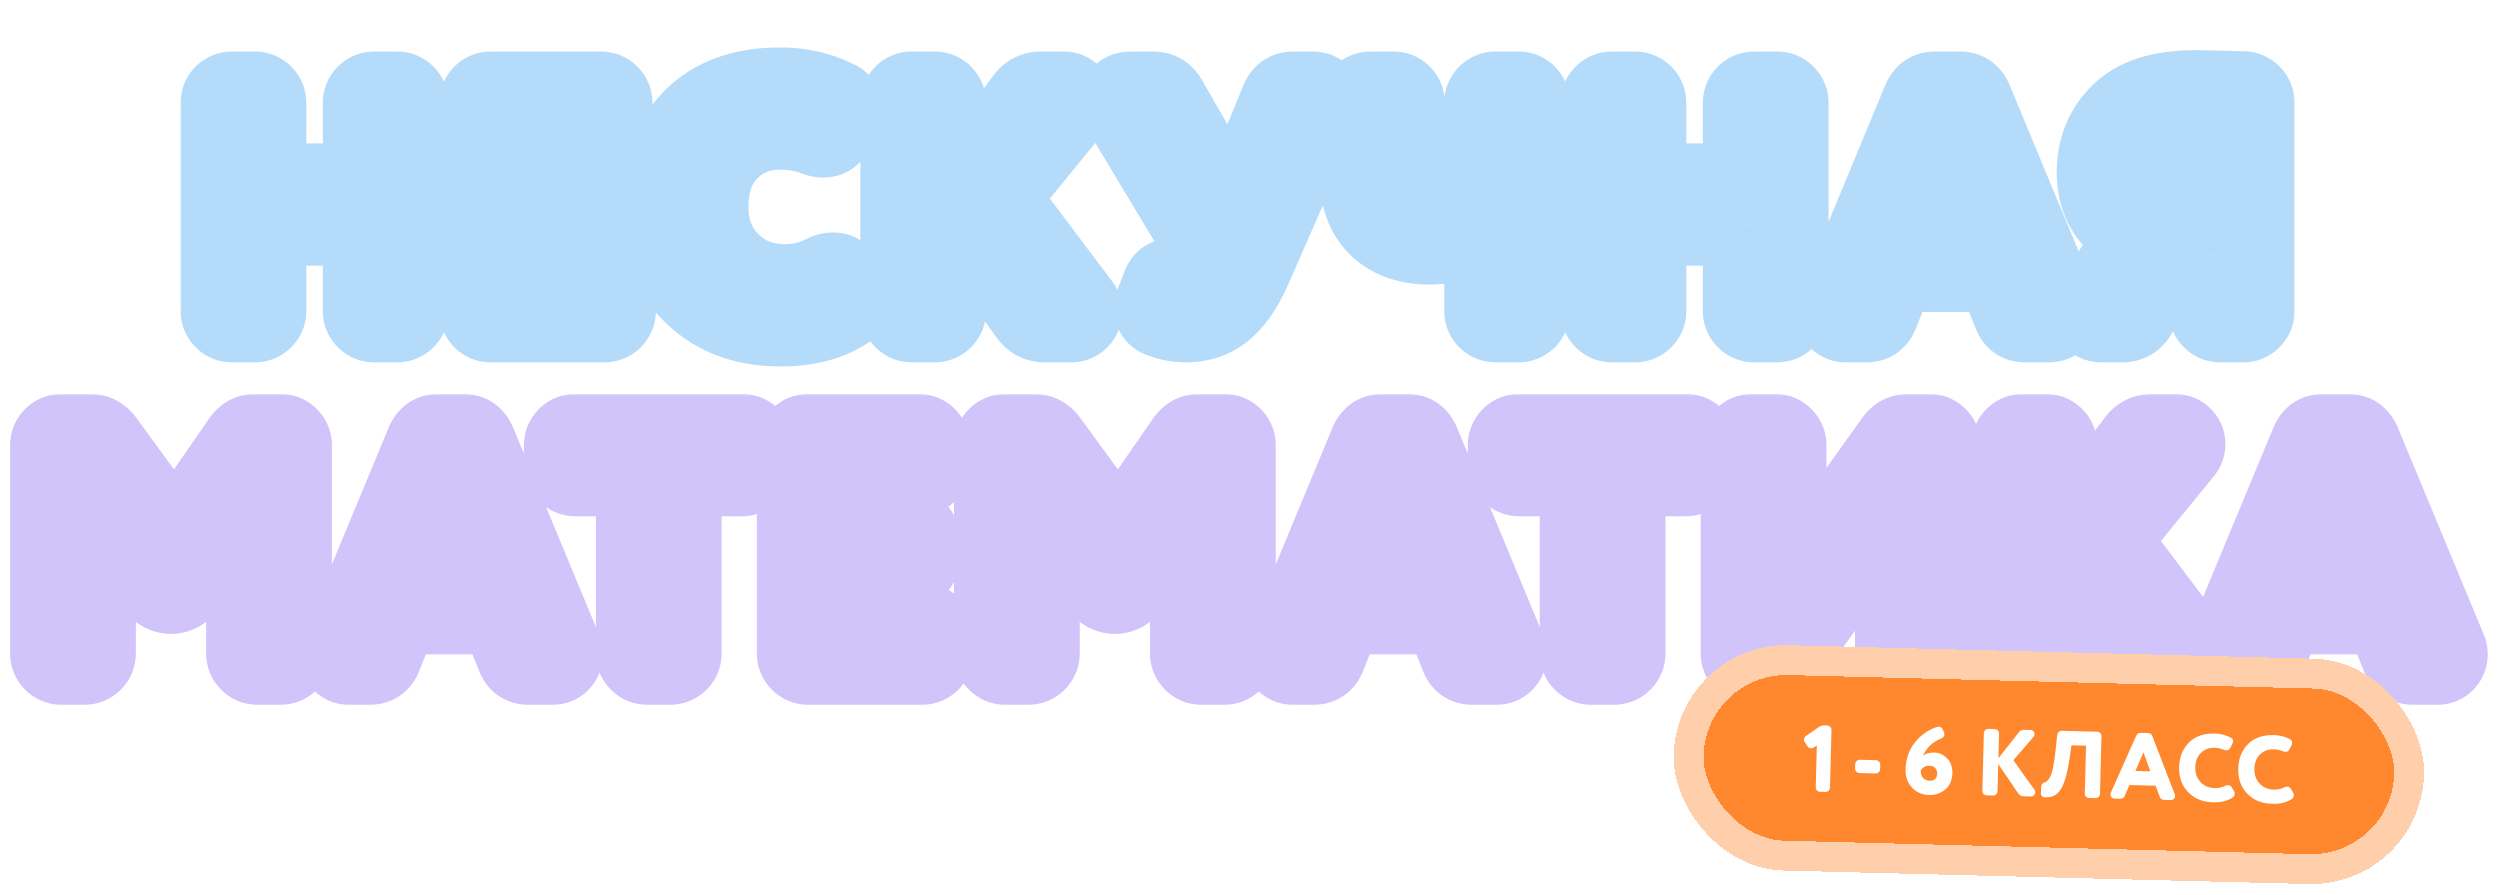 <?xml version="1.0" encoding="UTF-8"?> <svg xmlns="http://www.w3.org/2000/svg" width="444" height="159" fill="none"><g filter="url(#a)"><mask id="b" width="376" height="58" x="31.78" y="6.258" fill="#000" maskUnits="userSpaceOnUse"><path fill="#fff" d="M31.78 6.258h376v58h-376z"></path><path d="M73.367 16.448v37.01c0 1.522-1.279 2.8-2.8 2.8h-4.14c-1.522 0-2.8-1.278-2.8-2.8V39.092H48.105v14.366c0 1.522-1.278 2.8-2.8 2.8h-4.14c-1.521 0-2.8-1.278-2.8-2.8v-37.01c0-1.521 1.279-2.8 2.8-2.8h4.14c1.522 0 2.8 1.279 2.8 2.8v13.514h15.522V16.448c0-1.521 1.279-2.8 2.8-2.8h4.14c1.521 0 2.8 1.279 2.8 2.8m36.819 33.48v3.53c0 1.522-1.278 2.8-2.8 2.8h-20.27c-1.522 0-2.8-1.278-2.8-2.8v-37.01c0-1.521 1.278-2.8 2.8-2.8h19.662c1.521 0 2.8 1.279 2.8 2.8v3.53c0 1.523-1.279 2.801-2.8 2.801H94.055v7.487h10.896c1.522 0 2.801 1.278 2.801 2.8v3.53c0 1.523-1.279 2.8-2.801 2.8H94.056v7.731h13.33c1.522 0 2.8 1.279 2.8 2.8m34.465-26.784c-1.887-.73-3.896-1.095-6.087-1.095-3.47 0-6.27 1.156-8.522 3.408s-3.409 5.418-3.409 9.496c0 3.774 1.218 6.879 3.592 9.253q3.56 3.651 9.313 3.652c2.252 0 4.505-.548 6.635-1.644.548-.304 1.157-.426 1.765-.426 1.096 0 1.948.487 2.496 1.461l1.461 2.313c.304.487.426.974.426 1.522 0 1.035-.426 1.887-1.339 2.557-3.226 2.252-7.366 3.348-12.357 3.348-6.635 0-11.992-2.01-16.131-6.088-4.139-4.017-6.209-9.313-6.209-15.948 0-6.391 1.948-11.687 5.844-15.826q5.844-6.21 16.435-6.21c3.713 0 7.183.792 10.348 2.375q1.461.639 1.461 2.374c0 .426-.122.852-.304 1.339l-1.339 2.8c-.487 1.096-1.34 1.644-2.618 1.644-.426 0-.913-.122-1.461-.305m37.455 31.349-13.27-18.505v17.47c0 1.522-1.278 2.8-2.8 2.8h-4.139c-1.522 0-2.8-1.278-2.8-2.8v-37.01c0-1.521 1.278-2.8 2.8-2.8h4.139c1.522 0 2.8 1.279 2.8 2.8v15.766l12.662-16.861c.852-1.157 2.008-1.705 3.408-1.705h4.018c1.522 0 2.678 1.218 2.678 2.618 0 .609-.182 1.156-.608 1.704l-12.54 15.34 13.94 18.504c.426.548.608 1.096.608 1.705 0 1.46-1.156 2.739-2.8 2.739h-4.687c-1.4 0-2.556-.609-3.409-1.765m25.9-38.958 10.895 18.931 7.792-18.809c.609-1.34 1.583-2.009 2.983-2.009h3.469c1.644 0 2.739 1.157 2.739 2.618 0 .365-.121.791-.304 1.278l-12.539 28.61c-2.983 6.756-6.696 10.104-12.479 10.104a12.4 12.4 0 0 1-4.991-1.035c-.913-.426-1.4-1.217-1.4-2.252 0-.426.061-.852.243-1.278l1.157-2.983c.487-1.278 1.339-1.887 2.556-1.887.244 0 .609.06 1.096.122a7 7 0 0 0 1.583.182c1.4 0 2.313-.547 2.861-1.704l.547-1.278-15.765-26.236a3.3 3.3 0 0 1-.426-1.643c0-1.461 1.034-2.618 2.678-2.618h4.078c1.4 0 2.496.609 3.227 1.887m54.779 15.522V16.448c0-1.521 1.278-2.8 2.8-2.8h4.139c1.522 0 2.8 1.279 2.8 2.8v37.01c0 1.522-1.278 2.8-2.8 2.8h-4.139c-1.522 0-2.8-1.278-2.8-2.8V39.945c-2.131 1.643-5.174 2.495-9.131 2.495-6.148 0-13.087-3.287-13.087-13.574V16.448c0-1.521 1.278-2.8 2.8-2.8h4.139c1.522 0 2.8 1.279 2.8 2.8v9.496c0 5.661 2.313 7.366 5.965 7.366 2.253 0 4.444-.73 6.514-2.253m55.67-14.609v37.01c0 1.522-1.278 2.8-2.8 2.8h-4.139c-1.522 0-2.8-1.278-2.8-2.8V39.092h-15.522v14.366c0 1.522-1.278 2.8-2.8 2.8h-4.139c-1.522 0-2.8-1.278-2.8-2.8v-37.01c0-1.521 1.278-2.8 2.8-2.8h4.139c1.522 0 2.8 1.279 2.8 2.8v13.514h15.522V16.448c0-1.521 1.278-2.8 2.8-2.8h4.139c1.522 0 2.8 1.279 2.8 2.8m38.281 37.801-2.739-6.939h-16.861l-2.739 6.94q-.822 2.008-2.922 2.008h-3.713c-1.461 0-2.618-1.217-2.618-2.617 0-.366.061-.73.183-1.035l15.339-36.949c.609-1.34 1.583-2.009 2.983-2.009h4.444c1.4 0 2.373.67 2.982 2.01l15.34 36.948c.121.304.182.67.182 1.035 0 1.4-1.156 2.617-2.617 2.617h-4.322q-2.1 0-2.922-2.009m-6.391-16.07-4.748-12.052-4.809 12.052zm50.87-21.67v36.949c0 1.522-1.278 2.8-2.8 2.8h-4.139c-1.522 0-2.801-1.278-2.801-2.8V42.562h-4.321l-7.001 11.87c-.73 1.217-1.826 1.826-3.226 1.826h-3.713c-1.643 0-2.8-1.278-2.8-2.8 0-.548.122-1.035.426-1.46l7.305-11.566c-4.383-2.618-6.574-6.453-6.574-11.627 0-4.443 1.521-8.096 4.504-11.017 2.983-2.922 7.609-4.383 13.818-4.383 1.156 0 3.104.06 5.661.122 1.278.06 2.191.06 2.861.06a2.9 2.9 0 0 1 2.8 2.922m-14.853 16.922h5.113V22.78c-.791-.183-2.008-.244-3.53-.244-3.348 0-6.026 2.192-6.026 5.6 0 2.983 1.948 4.749 4.443 5.296"></path></mask><path fill="#45A5F6" d="M73.367 16.448v37.01c0 1.522-1.279 2.8-2.8 2.8h-4.14c-1.522 0-2.8-1.278-2.8-2.8V39.092H48.105v14.366c0 1.522-1.278 2.8-2.8 2.8h-4.14c-1.521 0-2.8-1.278-2.8-2.8v-37.01c0-1.521 1.279-2.8 2.8-2.8h4.14c1.522 0 2.8 1.279 2.8 2.8v13.514h15.522V16.448c0-1.521 1.279-2.8 2.8-2.8h4.14c1.521 0 2.8 1.279 2.8 2.8m36.819 33.48v3.53c0 1.522-1.278 2.8-2.8 2.8h-20.27c-1.522 0-2.8-1.278-2.8-2.8v-37.01c0-1.521 1.278-2.8 2.8-2.8h19.662c1.521 0 2.8 1.279 2.8 2.8v3.53c0 1.523-1.279 2.801-2.8 2.801H94.055v7.487h10.896c1.522 0 2.801 1.278 2.801 2.8v3.53c0 1.523-1.279 2.8-2.801 2.8H94.056v7.731h13.33c1.522 0 2.8 1.279 2.8 2.8m34.465-26.784c-1.887-.73-3.896-1.095-6.087-1.095-3.47 0-6.27 1.156-8.522 3.408s-3.409 5.418-3.409 9.496c0 3.774 1.218 6.879 3.592 9.253q3.56 3.651 9.313 3.652c2.252 0 4.505-.548 6.635-1.644.548-.304 1.157-.426 1.765-.426 1.096 0 1.948.487 2.496 1.461l1.461 2.313c.304.487.426.974.426 1.522 0 1.035-.426 1.887-1.339 2.557-3.226 2.252-7.366 3.348-12.357 3.348-6.635 0-11.992-2.01-16.131-6.088-4.139-4.017-6.209-9.313-6.209-15.948 0-6.391 1.948-11.687 5.844-15.826q5.844-6.21 16.435-6.21c3.713 0 7.183.792 10.348 2.375q1.461.639 1.461 2.374c0 .426-.122.852-.304 1.339l-1.339 2.8c-.487 1.096-1.34 1.644-2.618 1.644-.426 0-.913-.122-1.461-.305m37.455 31.349-13.27-18.505v17.47c0 1.522-1.278 2.8-2.8 2.8h-4.139c-1.522 0-2.8-1.278-2.8-2.8v-37.01c0-1.521 1.278-2.8 2.8-2.8h4.139c1.522 0 2.8 1.279 2.8 2.8v15.766l12.662-16.861c.852-1.157 2.008-1.705 3.408-1.705h4.018c1.522 0 2.678 1.218 2.678 2.618 0 .609-.182 1.156-.608 1.704l-12.54 15.34 13.94 18.504c.426.548.608 1.096.608 1.705 0 1.46-1.156 2.739-2.8 2.739h-4.687c-1.4 0-2.556-.609-3.409-1.765m25.9-38.958 10.895 18.931 7.792-18.809c.609-1.34 1.583-2.009 2.983-2.009h3.469c1.644 0 2.739 1.157 2.739 2.618 0 .365-.121.791-.304 1.278l-12.539 28.61c-2.983 6.756-6.696 10.104-12.479 10.104a12.4 12.4 0 0 1-4.991-1.035c-.913-.426-1.4-1.217-1.4-2.252 0-.426.061-.852.243-1.278l1.157-2.983c.487-1.278 1.339-1.887 2.556-1.887.244 0 .609.06 1.096.122a7 7 0 0 0 1.583.182c1.4 0 2.313-.547 2.861-1.704l.547-1.278-15.765-26.236a3.3 3.3 0 0 1-.426-1.643c0-1.461 1.034-2.618 2.678-2.618h4.078c1.4 0 2.496.609 3.227 1.887m54.779 15.522V16.448c0-1.521 1.278-2.8 2.8-2.8h4.139c1.522 0 2.8 1.279 2.8 2.8v37.01c0 1.522-1.278 2.8-2.8 2.8h-4.139c-1.522 0-2.8-1.278-2.8-2.8V39.945c-2.131 1.643-5.174 2.495-9.131 2.495-6.148 0-13.087-3.287-13.087-13.574V16.448c0-1.521 1.278-2.8 2.8-2.8h4.139c1.522 0 2.8 1.279 2.8 2.8v9.496c0 5.661 2.313 7.366 5.965 7.366 2.253 0 4.444-.73 6.514-2.253m55.67-14.609v37.01c0 1.522-1.278 2.8-2.8 2.8h-4.139c-1.522 0-2.8-1.278-2.8-2.8V39.092h-15.522v14.366c0 1.522-1.278 2.8-2.8 2.8h-4.139c-1.522 0-2.8-1.278-2.8-2.8v-37.01c0-1.521 1.278-2.8 2.8-2.8h4.139c1.522 0 2.8 1.279 2.8 2.8v13.514h15.522V16.448c0-1.521 1.278-2.8 2.8-2.8h4.139c1.522 0 2.8 1.279 2.8 2.8m38.281 37.801-2.739-6.939h-16.861l-2.739 6.94q-.822 2.008-2.922 2.008h-3.713c-1.461 0-2.618-1.217-2.618-2.617 0-.366.061-.73.183-1.035l15.339-36.949c.609-1.34 1.583-2.009 2.983-2.009h4.444c1.4 0 2.373.67 2.982 2.01l15.34 36.948c.121.304.182.67.182 1.035 0 1.4-1.156 2.617-2.617 2.617h-4.322q-2.1 0-2.922-2.009m-6.391-16.07-4.748-12.052-4.809 12.052zm50.87-21.67v36.949c0 1.522-1.278 2.8-2.8 2.8h-4.139c-1.522 0-2.801-1.278-2.801-2.8V42.562h-4.321l-7.001 11.87c-.73 1.217-1.826 1.826-3.226 1.826h-3.713c-1.643 0-2.8-1.278-2.8-2.8 0-.548.122-1.035.426-1.46l7.305-11.566c-4.383-2.618-6.574-6.453-6.574-11.627 0-4.443 1.521-8.096 4.504-11.017 2.983-2.922 7.609-4.383 13.818-4.383 1.156 0 3.104.06 5.661.122 1.278.06 2.191.06 2.861.06a2.9 2.9 0 0 1 2.8 2.922m-14.853 16.922h5.113V22.78c-.791-.183-2.008-.244-3.53-.244-3.348 0-6.026 2.192-6.026 5.6 0 2.983 1.948 4.749 4.443 5.296"></path><path fill="#B5DBFB" d="M63.627 39.092h6.292v-6.291h-6.292zm-15.522 0v-6.291h-6.292v6.291zm0-9.13h-6.292v6.292h6.292zm15.522 0v6.292h6.292v-6.292zm9.74-13.514h-6.292v37.01h12.584v-37.01zm0 37.01h-6.292a3.46 3.46 0 0 1 3.492-3.492V62.55c4.996 0 9.092-4.095 9.092-9.092zm-2.8 2.8v-6.292h-4.14V62.55h4.14zm-4.14 0v-6.292a3.46 3.46 0 0 1 3.492 3.492H57.335c0 4.997 4.096 9.092 9.092 9.092zm-2.8-2.8h6.292V39.092H57.335v14.366zm0-14.366v-6.291H48.105v12.583h15.522zm-15.522 0h-6.292v14.366h12.584V39.092zm0 14.366h-6.292a3.46 3.46 0 0 1 3.492-3.492V62.55c4.997 0 9.092-4.095 9.092-9.092zm-2.8 2.8v-6.292h-4.14V62.55h4.14zm-4.14 0v-6.292a3.46 3.46 0 0 1 3.493 3.492H32.074c0 4.997 4.095 9.092 9.092 9.092zm-2.8-2.8h6.293v-37.01H32.074v37.01zm0-37.01h6.293a3.46 3.46 0 0 1-3.492 3.492V7.356c-4.997 0-9.092 4.096-9.092 9.092zm2.8-2.8v6.292h4.14V7.356h-4.14zm4.14 0v6.292a3.46 3.46 0 0 1-3.492-3.492h12.584c0-4.996-4.095-9.092-9.092-9.092zm2.8 2.8h-6.292v13.514h12.584V16.448zm0 13.514v6.292h15.522V23.67H48.105zm15.522 0h6.292V16.448H57.335v13.514zm0-13.514h6.292a3.46 3.46 0 0 1-3.492 3.492V7.356c-4.997 0-9.092 4.096-9.092 9.092zm2.8-2.8v6.292h4.14V7.356h-4.14zm4.14 0v6.292a3.46 3.46 0 0 1-3.492-3.492h12.584c0-4.996-4.096-9.092-9.093-9.092zm23.489 9.131v-6.292h-6.292v6.292zm0 7.487h-6.292v6.292h6.291zm0 9.13v-6.291h-6.292v6.292zm0 7.731h-6.292v6.292h6.291zm16.13 2.8h-6.292v3.531h12.584v-3.53zm0 3.531h-6.292a3.46 3.46 0 0 1 3.492-3.492V62.55c4.997 0 9.092-4.095 9.092-9.092zm-2.8 2.8v-6.292h-20.27V62.55h20.27zm-20.27 0v-6.292a3.46 3.46 0 0 1 3.492 3.492H78.024c0 4.997 4.096 9.092 9.092 9.092zm-2.8-2.8h6.292v-37.01H78.024v37.01zm0-37.01h6.292a3.46 3.46 0 0 1-3.492 3.492V7.356c-4.996 0-9.092 4.096-9.092 9.092zm2.8-2.8v6.292h19.662V7.356H87.116zm19.662 0v6.292a3.46 3.46 0 0 1-3.492-3.492h12.584c0-4.996-4.096-9.092-9.092-9.092zm2.8 2.8h-6.292v3.53h12.584v-3.53zm0 3.53h-6.292a3.46 3.46 0 0 1 3.492-3.49V29.07c4.996 0 9.092-4.095 9.092-9.092zm-2.8 2.801v-6.292H94.055v12.584h12.723zm-12.723 0h-6.291v7.487h12.583V22.78zm0 7.487v6.292h10.896V23.974H94.056zm10.896 0v6.292a3.46 3.46 0 0 1-3.491-3.492h12.583c0-4.997-4.095-9.092-9.092-9.092zm2.801 2.8h-6.292v3.53h12.583v-3.53zm0 3.53h-6.292a3.46 3.46 0 0 1 3.491-3.491v12.584c4.997 0 9.092-4.096 9.092-9.092zm-2.801 2.8v-6.291H94.056v12.584h10.895zm-10.895 0h-6.292v7.731h12.583v-7.73zm0 7.731v6.292h13.33V40.836h-13.33zm13.33 0v6.292a3.46 3.46 0 0 1-3.492-3.492h12.584c0-4.996-4.095-9.091-9.092-9.091zm37.265-23.983-2.271 5.868.139.054.143.047zm-14.609 2.313-4.449-4.449zm.183 18.749 4.505-4.393-.028-.028-.028-.028zm15.948 2.008 2.878 5.596.089-.047.089-.049zm4.261 1.035-5.484 3.085.079.14.085.135zm1.461 2.313 5.335-3.334-.007-.013-.008-.013zm-.913 4.079 3.601 5.159.061-.042.059-.044zm-28.488-2.74 4.416-4.482-.017-.016-.017-.017zm-.365-31.774 4.582 4.312zm26.783-3.835-2.814 5.627.145.073.147.064zm1.157 3.713 5.676 2.715.118-.248.097-.258zm-1.339 2.8-5.677-2.715-.037.08-.036.08zm-4.079 1.34 2.272-5.868c-2.66-1.03-5.444-1.52-8.359-1.52V28.34c1.468 0 2.701.24 3.816.672zm-6.087-1.096v-6.292c-5.052 0-9.479 1.76-12.971 5.251l4.449 4.45 4.449 4.448c1.013-1.012 2.186-1.566 4.073-1.566zm-8.522 3.408-4.449-4.449c-3.715 3.715-5.252 8.645-5.252 13.945h12.584c0-2.857.776-4.257 1.566-5.047zm-3.409 9.496h-6.292c0 5.242 1.746 10.013 5.435 13.702l4.449-4.45 4.449-4.448c-1.059-1.06-1.749-2.498-1.749-4.804zm3.592 9.253-4.505 4.392c3.714 3.81 8.524 5.552 13.818 5.552V41.566c-2.376 0-3.774-.693-4.808-1.753zm9.313 3.652v6.292c3.29 0 6.525-.804 9.513-2.34l-2.878-5.596-2.878-5.595c-1.273.655-2.542.947-3.757.947zm6.635-1.644 3.056 5.5c-.579.322-1.074.366-1.291.366V39.496c-1.434 0-3.146.288-4.821 1.218zm1.765-.426v6.292a3.47 3.47 0 0 1-1.711-.488 3.47 3.47 0 0 1-1.277-1.258l5.484-3.085 5.484-3.085c-1.673-2.974-4.633-4.668-7.98-4.668zm2.496 1.461-5.32 3.36 1.461 2.313 5.32-3.36 5.32-3.36-1.461-2.313zm1.461 2.313-5.336 3.335a3.6 3.6 0 0 1-.53-1.813h12.584a9.03 9.03 0 0 0-1.383-4.857zm.426 1.522h-6.292c0-.374.085-.913.378-1.478.288-.557.648-.888.854-1.04l3.721 5.075 3.721 5.073c2.462-1.805 3.91-4.509 3.91-7.63zm-1.339 2.557-3.602-5.16c-1.89 1.32-4.662 2.216-8.755 2.216V63.28c5.89 0 11.396-1.295 15.958-4.48zm-12.357 3.348v-6.292c-5.251 0-8.931-1.535-11.715-4.278l-4.416 4.482-4.416 4.482c5.495 5.414 12.528 7.897 20.547 7.897zM122.494 50.9l4.382-4.515c-2.738-2.657-4.299-6.23-4.299-11.433h-12.584c0 8.067 2.579 15.086 8.119 20.463zm-6.209-15.948h6.292c0-5.013 1.481-8.696 4.134-11.514l-4.582-4.312-4.582-4.312c-5.139 5.46-7.554 12.369-7.554 20.138zm5.844-15.826 4.582 4.312c2.43-2.582 6.078-4.23 11.853-4.23V6.627c-8.347 0-15.656 2.492-21.017 8.188zm16.435-6.21v6.293c2.794 0 5.293.589 7.534 1.71l2.814-5.628 2.814-5.628c-4.089-2.045-8.53-3.038-13.162-3.038zm10.348 2.375-2.522 5.764a3.97 3.97 0 0 1-1.741-1.553c-.5-.813-.568-1.535-.568-1.837h12.584c0-1.46-.312-3.155-1.299-4.759-1.009-1.64-2.445-2.73-3.932-3.38zm1.461 2.374h-6.292c0-.392.057-.685.092-.83.031-.129.052-.167.004-.04l5.892 2.209 5.891 2.21c.248-.663.705-1.957.705-3.55zm-.304 1.339-5.676-2.715-1.34 2.8 5.677 2.715 5.676 2.715 1.339-2.8zm-1.339 2.8-5.75-2.555c.164-.37.572-1.023 1.378-1.532.787-.497 1.487-.561 1.754-.561V29.74c1.545 0 3.311-.337 4.965-1.383 1.674-1.056 2.751-2.531 3.402-3.997zm-2.618 1.644v-6.292c.369 0 .61.05.66.061.054.012.025.01-.131-.043l-1.99 5.97-1.989 5.968c.676.226 1.963.628 3.45.628zm35.994 31.044-5.113 3.666.024.033.024.033zm-13.27-18.505 5.114-3.667-11.405-15.904v19.571zm0-3.774h-6.291v18.858l11.323-15.08zm12.662-16.861 5.031 3.778.017-.023.017-.023zm9.496 2.617 4.871 3.982.048-.059.047-.06zm-12.54 15.34-4.871-3.983-3.126 3.824 2.972 3.944zm13.94 18.504-5.026 3.786.029.039.03.038zm-10.288 2.679 5.113-3.667-13.269-18.505-5.114 3.667-5.113 3.667 13.27 18.504zm-13.27-18.505h-6.291v17.47h12.583v-17.47zm0 17.47h-6.291a3.46 3.46 0 0 1 3.491-3.492V62.55c4.997 0 9.092-4.095 9.092-9.092zm-2.8 2.8v-6.292h-4.139V62.55h4.139zm-4.139 0v-6.292a3.46 3.46 0 0 1 3.492 3.492h-12.584c0 4.997 4.095 9.092 9.092 9.092zm-2.8-2.8h6.292v-37.01h-12.584v37.01zm0-37.01h6.292a3.46 3.46 0 0 1-3.492 3.492V7.356c-4.997 0-9.092 4.096-9.092 9.092zm2.8-2.8v6.292h4.139V7.356h-4.139zm4.139 0v6.292a3.46 3.46 0 0 1-3.491-3.492h12.583c0-4.996-4.095-9.092-9.092-9.092zm2.8 2.8h-6.291v15.766h12.583V16.448zm0 15.766 5.032 3.778 12.661-16.861-5.031-3.778-5.032-3.778-12.661 16.86zm12.662-16.861 5.065 3.732a2.2 2.2 0 0 1-.783.624c-.404.2-.738.231-.874.231V7.356c-3.308 0-6.383 1.427-8.474 4.264zm3.408-1.705v6.292h4.018V7.356h-4.018zm4.018 0v6.292c-1.953 0-3.614-1.6-3.614-3.674h12.584c0-4.875-3.973-8.91-8.97-8.91zm2.678 2.618h-6.292c0-.346.056-.767.211-1.21.154-.438.356-.755.506-.949l4.967 3.863 4.966 3.863c1.245-1.6 1.934-3.495 1.934-5.567zm-.608 1.704-4.872-3.982-12.539 15.34 4.871 3.982 4.872 3.982 12.539-15.34zm-12.54 15.34-5.025 3.785L187.368 55.6l5.026-3.786 5.025-3.785-13.939-18.505zm13.94 18.504-4.967 3.863a3.4 3.4 0 0 1-.505-.947 3.7 3.7 0 0 1-.212-1.211h12.584c0-2.073-.689-3.967-1.934-5.567zm.608 1.705h-6.292c0-1.923 1.571-3.553 3.492-3.553V62.55a9.03 9.03 0 0 0 9.092-9.031zm-2.8 2.739v-6.292h-4.687V62.55h4.687zm-4.687 0v-6.292c.239 0 .606.06.993.26.379.198.588.432.664.534l-5.066 3.733-5.065 3.732c1.973 2.677 4.967 4.325 8.474 4.325zm22.491-40.723-5.463 3.122.004.009.005.008zm10.895 18.931-5.453 3.139 6.375 11.076 4.891-11.807zm7.792-18.809-5.728-2.604-.044.098-.041.098zm8.887 1.887 5.763 2.526.068-.157.06-.16zm-12.539 28.61 5.756 2.54.003-.007.003-.008zm-17.47 9.07-2.661 5.7.063.03.064.028zm-1.157-3.531 5.783 2.478.044-.101.039-.103zm1.157-2.983 5.866 2.275.007-.018.006-.017zm3.652-1.765 1.365-6.142-.29-.065-.295-.037zm4.444-1.522 5.686 2.694.05-.107.047-.108zm.547-1.278 5.784 2.478 1.268-2.96-1.659-2.76zm-15.765-26.236-5.5 3.056.052.093.055.092zm9.557-2.374-5.454 3.139 10.896 18.93 5.453-3.138 5.454-3.138-10.896-18.931zm10.895 18.931 5.813 2.408 7.792-18.809-5.813-2.408-5.813-2.408-7.791 18.81zm7.792-18.809 5.728 2.604c-.055.121-.326.64-1.006 1.1-.711.48-1.396.58-1.739.58V7.355c-1.744 0-3.616.434-5.316 1.584-1.669 1.13-2.731 2.653-3.395 4.114zm2.983-2.009v6.292h3.469V7.356h-3.469zm3.469 0v6.292c-.699 0-1.64-.272-2.427-1.046a3.72 3.72 0 0 1-1.125-2.628h12.583c0-5.03-4.008-8.91-9.031-8.91zm2.739 2.618h-6.291c0-.493.078-.831.104-.933.027-.108.04-.126-.008.002l5.891 2.21 5.891 2.208c.216-.575.705-1.91.705-3.487zm-.304 1.278-5.763-2.526-12.539 28.61 5.763 2.525 5.762 2.526 12.54-28.61zm-12.539 28.61-5.756-2.542c-1.293 2.928-2.477 4.475-3.454 5.288-.811.673-1.734 1.066-3.269 1.066V62.55c4.248 0 8.073-1.281 11.31-3.971 3.07-2.55 5.234-6.055 6.925-9.885zm-12.479 10.104v-6.292a6.1 6.1 0 0 1-2.457-.502l-2.534 5.76-2.534 5.758a18.7 18.7 0 0 0 7.525 1.568zm-4.991-1.035 2.66-5.701a3.9 3.9 0 0 1 1.645 1.488c.464.75.587 1.476.587 1.961h-12.584c0 3.358 1.795 6.444 5.031 7.954zm-1.4-2.252h6.292c0 .192-.031.653-.266 1.2l-5.783-2.478-5.783-2.479a9.5 9.5 0 0 0-.752 3.757zm.243-1.278 5.866 2.274 1.157-2.982-5.866-2.275-5.867-2.275-1.156 2.983zm1.157-2.983 5.879 2.24c-.069.182-.365.833-1.158 1.414-.834.61-1.681.75-2.165.75V40.532c-1.701 0-3.583.445-5.269 1.68-1.645 1.204-2.611 2.799-3.167 4.26zm2.556-1.887v6.292a5 5 0 0 1-.343-.014c-.034-.003-.037-.004.019.003l.242.032.398.052.78-6.243.78-6.244-.287-.037-.352-.046a13 13 0 0 0-.483-.053 9 9 0 0 0-.754-.034zm1.096.122-1.365 6.142c.93.206 1.877.332 2.948.332V40.836c-.034 0-.047-.002-.057-.003a2 2 0 0 1-.161-.03zm1.583.182v6.292c1.513 0 3.284-.298 4.974-1.307 1.73-1.033 2.867-2.505 3.573-3.995l-5.686-2.694-5.687-2.693c.158-.334.565-.954 1.351-1.424.747-.446 1.362-.47 1.475-.47zm2.861-1.704 5.783 2.478.548-1.278-5.784-2.478-5.783-2.479-.548 1.279zm.547-1.278 5.393-3.241-15.765-26.235-5.393 3.24-5.393 3.241 15.765 26.236zm-15.765-26.236 5.5-3.055c.112.2.21.44.277.708.066.265.089.506.089.704h-12.584c0 1.541.359 3.153 1.218 4.699zm-.426-1.643h6.292c0 .773-.291 1.75-1.084 2.556-.821.834-1.816 1.118-2.53 1.118V7.356c-2.357 0-4.692.863-6.441 2.64-1.721 1.75-2.529 4.036-2.529 6.27zm2.678-2.618v6.292h4.078V7.356h-4.078zm4.078 0v6.292c-.233 0-.728-.059-1.282-.379-.557-.321-.848-.718-.954-.904l5.463-3.122 5.462-3.121c-1.861-3.257-5.052-5.058-8.689-5.058zm58.006 17.41 3.727 5.069 2.565-1.886v-3.184zm0 8.887h6.292v-12.8l-10.135 7.818zm0-8.888h6.292V16.448h-12.584v14.61zm0-14.609h6.292a3.46 3.46 0 0 1-3.492 3.492V7.356c-4.997 0-9.092 4.096-9.092 9.092zm2.8-2.8v6.292h4.139V7.356h-4.139zm4.139 0v6.292a3.46 3.46 0 0 1-3.492-3.492h12.584c0-4.996-4.095-9.092-9.092-9.092zm2.8 2.8h-6.292v37.01h12.584v-37.01zm0 37.01h-6.292a3.46 3.46 0 0 1 3.492-3.492V62.55c4.997 0 9.092-4.095 9.092-9.092zm-2.8 2.8v-6.292h-4.139V62.55h4.139zm-4.139 0v-6.292a3.46 3.46 0 0 1 3.492 3.492h-12.584c0 4.997 4.095 9.092 9.092 9.092zm-2.8-2.8h6.292V39.945h-12.584v13.513zm0-13.513-3.843-4.982c-.645.497-2.142 1.185-5.288 1.185v12.584c4.767 0 9.357-1.016 12.974-3.806zm-9.131 2.495v-6.292c-2.066 0-3.744-.564-4.797-1.45-.856-.721-1.998-2.226-1.998-5.832h-12.584c0 6.682 2.328 11.964 6.477 15.458 3.955 3.33 8.82 4.408 12.902 4.408zm-13.087-13.574h6.292V16.448h-12.584v12.418zm0-12.418h6.292a3.46 3.46 0 0 1-3.492 3.492V7.356c-4.997 0-9.092 4.096-9.092 9.092zm2.8-2.8v6.292h4.139V7.356h-4.139zm4.139 0v6.292a3.46 3.46 0 0 1-3.492-3.492h12.584c0-4.996-4.095-9.092-9.092-9.092zm2.8 2.8h-6.292v9.496h12.584v-9.496zm0 9.496h-6.292c0 3.489.679 7.223 3.258 10.048 2.715 2.975 6.29 3.61 8.999 3.61V27.018c-.453 0-.555-.057-.448-.02.065.021.184.07.33.163.149.095.291.213.413.347.256.28.267.45.207.242-.068-.238-.175-.79-.175-1.806zm5.965 7.366v6.292c3.707 0 7.186-1.23 10.241-3.475l-3.727-5.07-3.728-5.069c-1.084.798-1.988 1.03-2.786 1.03zm52.445 5.782h6.292v-6.291h-6.292zm-15.522 0v-6.291h-6.292v6.291zm0-9.13h-6.292v6.292h6.292zm15.522 0v6.292h6.292v-6.292zm9.739-13.514h-6.291v37.01h12.583v-37.01zm0 37.01h-6.291a3.46 3.46 0 0 1 3.491-3.492V62.55c4.997 0 9.092-4.095 9.092-9.092zm-2.8 2.8v-6.292h-4.139V62.55h4.139zm-4.139 0v-6.292a3.46 3.46 0 0 1 3.492 3.492h-12.584c0 4.997 4.095 9.092 9.092 9.092zm-2.8-2.8h6.292V39.092h-12.584v14.366zm0-14.366v-6.291h-15.522v12.583h15.522zm-15.522 0h-6.292v14.366h12.584V39.092zm0 14.366h-6.292a3.46 3.46 0 0 1 3.492-3.492V62.55c4.997 0 9.092-4.095 9.092-9.092zm-2.8 2.8v-6.292h-4.139V62.55h4.139zm-4.139 0v-6.292a3.46 3.46 0 0 1 3.492 3.492h-12.584c0 4.997 4.095 9.092 9.092 9.092zm-2.8-2.8h6.292v-37.01h-12.584v37.01zm0-37.01h6.292a3.46 3.46 0 0 1-3.492 3.492V7.356c-4.997 0-9.092 4.096-9.092 9.092zm2.8-2.8v6.292h4.139V7.356h-4.139zm4.139 0v6.292a3.46 3.46 0 0 1-3.492-3.492h12.584c0-4.996-4.095-9.092-9.092-9.092zm2.8 2.8h-6.292v13.514h12.584V16.448zm0 13.514v6.292h15.522V23.67h-15.522zm15.522 0h6.292V16.448h-12.584v13.514zm0-13.514h6.292a3.46 3.46 0 0 1-3.492 3.492V7.356c-4.997 0-9.092 4.096-9.092 9.092zm2.8-2.8v6.292h4.139V7.356h-4.139zm4.139 0v6.292a3.46 3.46 0 0 1-3.491-3.492h12.583c0-4.996-4.095-9.092-9.092-9.092zm41.081 40.601-5.852 2.31.014.037.015.036zm-2.739-6.939 5.852-2.31-1.571-3.982h-4.281zm-16.861 0v-6.292h-4.281L331.283 45zm-2.739 6.94 5.823 2.382.015-.036.014-.036zm-9.07-1.644-5.811-2.413-.016.038-.015.038zm15.339-36.949-5.728-2.604-.043.095-.04.097zm10.409 0 5.811-2.412-.04-.097-.043-.095zm15.34 36.949 5.842-2.337-.016-.038-.015-.038zm-16.07-14.427v6.292h9.241l-3.387-8.598zm-4.748-12.052 5.854-2.306-5.817-14.766-5.881 14.74zm-4.809 12.052-5.844-2.331-3.441 8.623h9.285zm15.948 16.07 5.853-2.31-2.74-6.94-5.852 2.311-5.852 2.31 2.739 6.94zm-2.739-6.939v-6.292h-16.861v12.584h16.861zm-16.861 0L331.283 45l-2.739 6.94 5.853 2.31 5.852 2.31 2.739-6.94zm-2.739 6.94-5.824-2.383c.085-.209.389-.795 1.118-1.296.743-.511 1.451-.605 1.784-.605V62.55c1.732 0 3.627-.428 5.345-1.61 1.703-1.17 2.767-2.76 3.4-4.308zm-2.922 2.008v-6.292h-3.713V62.55h3.713zm-3.713 0v-6.292c2.108 0 3.674 1.695 3.674 3.675h-12.584c0 4.78 3.879 8.909 8.91 8.909zm-2.618-2.617h6.292c0 .16-.013.34-.047.537a4 4 0 0 1-.22.765l-5.842-2.337-5.842-2.337a9.1 9.1 0 0 0-.633 3.372zm.183-1.035 5.811 2.412 15.339-36.948-5.811-2.413-5.811-2.412-15.339 36.948zm15.339-36.949 5.728 2.604c-.055.121-.326.64-1.006 1.1-.711.48-1.395.58-1.739.58V7.355c-1.744 0-3.615.434-5.315 1.584-1.669 1.13-2.732 2.653-3.396 4.114zm2.983-2.009v6.292h4.444V7.356h-4.444zm4.444 0v6.292c-.344 0-1.029-.098-1.739-.58-.68-.46-.952-.978-1.007-1.1l5.728-2.603 5.728-2.604c-.664-1.46-1.726-2.983-3.395-4.113-1.7-1.15-3.572-1.584-5.315-1.584zm2.982 2.01-5.811 2.412 15.34 36.948 5.811-2.412 5.811-2.413-15.34-36.948zm15.34 36.948-5.842 2.337a4 4 0 0 1-.22-.765 3 3 0 0 1-.048-.537h12.584a9.1 9.1 0 0 0-.632-3.372zm.182 1.035h-6.292c0-1.98 1.566-3.675 3.675-3.675V62.55c5.03 0 8.909-4.13 8.909-8.91zm-2.617 2.617v-6.292h-4.322V62.55h4.322zm-4.322 0v-6.292c.333 0 1.04.094 1.784.605.729.501 1.032 1.087 1.118 1.296l-5.824 2.382-5.823 2.383c.633 1.547 1.697 3.138 3.4 4.309 1.718 1.18 3.612 1.609 5.345 1.609zm-9.313-18.079 5.854-2.306-4.748-12.052-5.854 2.306-5.854 2.306 4.748 12.053zm-4.748-12.052-5.844-2.332-4.809 12.053 5.844 2.331 5.844 2.332 4.809-12.052zm-4.809 12.052v6.292h9.557V31.887h-9.557zm50.687 4.383h6.292V36.27h-6.292zm-4.321 0V36.27h-3.594l-1.826 3.096zm-7.001 11.87 5.396 3.237.012-.02.012-.02zm-9.313-2.435 5.12 3.657.104-.146.096-.151zm7.305-11.565 5.319 3.36 3.445-5.455-5.538-3.307zm-2.07-22.644 4.403 4.494zm19.479-4.261.299-6.285-.075-.004-.074-.002zm2.861.06.251-6.286-.125-.005h-.126zm-12.053 19.844-1.349 6.146.667.146h.682zm5.113 0v6.292h6.292v-6.292zm0-10.652h6.292v-5.005l-4.877-1.126zm9.74-6.27h-6.292v36.949h12.584V16.509zm0 36.949h-6.292a3.46 3.46 0 0 1 3.492-3.492V62.55c4.996 0 9.092-4.095 9.092-9.092zm-2.8 2.8v-6.292h-4.139V62.55h4.139zm-4.139 0v-6.292a3.46 3.46 0 0 1 3.491 3.492h-12.583c0 4.997 4.095 9.092 9.092 9.092zm-2.801-2.8h6.292V42.562h-12.583v10.896zm0-10.896V36.27h-4.321v12.584h4.321zm-4.321 0-5.42-3.196-7 11.87 5.419 3.196 5.42 3.196 7-11.87zm-7.001 11.87-5.395-3.237c.124-.206.419-.579.945-.875.524-.295.991-.354 1.224-.354V62.55c3.59 0 6.744-1.75 8.622-4.88zm-3.226 1.826v-6.292h-3.713V62.55h3.713zm-3.713 0v-6.292c.879 0 1.809.37 2.5 1.081.664.685.992 1.565.992 2.411h-12.584c0 4.816 3.795 9.092 9.092 9.092zm-2.8-2.8h6.292c0 .19-.021.517-.136.927a4.1 4.1 0 0 1-.61 1.27l-5.12-3.658-5.12-3.657c-1.24 1.736-1.598 3.593-1.598 5.118zm.426-1.46 5.32 3.359 7.304-11.566-5.319-3.36-5.32-3.36-7.305 11.566zm7.305-11.566 3.226-5.402c-2.478-1.48-3.508-3.261-3.508-6.225h-12.584c0 7.385 3.352 13.273 9.64 17.029zm-6.574-11.627h6.292c0-2.826.893-4.835 2.615-6.523l-4.403-4.494-4.403-4.495c-4.243 4.156-6.393 9.452-6.393 15.512zm4.504-11.017 4.403 4.494c1.336-1.309 4.049-2.585 9.415-2.585V7.113c-7.052 0-13.592 1.645-18.221 6.18zm13.818-4.383v6.292c1.057 0 2.851.056 5.511.12l.15-6.29.15-6.29c-2.454-.059-4.555-.124-5.811-.124zm5.661.122-.299 6.284c1.431.069 2.465.068 3.16.068V7.296c-.645 0-1.437 0-2.562-.054zm2.861.06-.252 6.287c-1.705-.068-3.24-1.486-3.24-3.365h12.584c0-5.166-4.092-9.018-8.841-9.208zm-12.053 19.844v6.292h5.113V27.14h-5.113zm5.113 0h6.292V22.78h-12.583v10.652zm0-10.652 1.415-6.13c-1.573-.364-3.454-.405-4.945-.405v12.583c.69 0 1.228.015 1.637.04.442.03.56.062.479.043zm-3.53-.244v-6.291c-6.149 0-12.318 4.37-12.318 11.892h12.584c0-.016 0 .08-.069.235a1.1 1.1 0 0 1-.269.374c-.202.181-.247.082.072.082zm-6.026 5.6h-6.292c0 2.957 1.004 5.675 2.913 7.784 1.841 2.034 4.208 3.16 6.473 3.658l1.349-6.146 1.349-6.145c-.23-.05-.085-.08.158.188.125.138.225.303.287.47.061.163.055.244.055.192z" mask="url(#b)"></path></g><g filter="url(#c)"><mask id="d" width="441" height="56" x="1.172" y="68.073" fill="#000" maskUnits="userSpaceOnUse"><path fill="#fff" d="M1.172 68.073h441v56h-441z"></path><path d="m26.655 102.342-8.826-12.235v24.166c0 1.522-1.279 2.8-2.8 2.8h-4.14c-1.521 0-2.8-1.278-2.8-2.8v-37.01c0-1.521 1.279-2.8 2.8-2.8h5.114c1.278 0 2.313.548 3.165 1.705l11.87 16.252 11.2-16.191c.791-1.157 1.765-1.765 3.044-1.765h4.565c1.522 0 2.8 1.278 2.8 2.8v37.009c0 1.522-1.278 2.8-2.8 2.8h-4.14c-1.521 0-2.8-1.278-2.8-2.8V89.925l-8.826 12.417c-2.13 2.861-5.296 2.861-7.426 0m64.286 12.723-2.739-6.94H71.341l-2.74 6.94q-.82 2.008-2.921 2.008h-3.713c-1.461 0-2.618-1.217-2.618-2.617 0-.365.061-.731.183-1.035l15.34-36.949c.608-1.339 1.582-2.008 2.982-2.008h4.444c1.4 0 2.374.67 2.982 2.008l15.34 36.949c.122.304.182.67.182 1.035 0 1.4-1.156 2.617-2.617 2.617h-4.322q-2.1 0-2.922-2.008m-6.391-16.07-4.748-12.053-4.809 12.053zm34.513 18.078h-4.139c-1.522 0-2.8-1.278-2.8-2.8V83.594h-9.983c-1.522 0-2.8-1.278-2.8-2.8v-3.53c0-1.522 1.278-2.8 2.8-2.8h29.705c1.522 0 2.8 1.278 2.8 2.8v3.53c0 1.522-1.278 2.8-2.8 2.8h-9.983v30.679c0 1.522-1.278 2.8-2.8 2.8m47.517-6.33v3.53c0 1.522-1.279 2.8-2.8 2.8h-20.27c-1.522 0-2.8-1.278-2.8-2.8v-37.01c0-1.521 1.278-2.8 2.8-2.8h19.661c1.522 0 2.8 1.279 2.8 2.8v3.531c0 1.522-1.278 2.8-2.8 2.8h-12.722v7.487h10.896c1.522 0 2.8 1.279 2.8 2.8v3.53c0 1.523-1.278 2.801-2.8 2.801h-10.896v7.731h13.331c1.521 0 2.8 1.278 2.8 2.8m27.708-8.401-8.826-12.235v24.166c0 1.522-1.279 2.8-2.8 2.8h-4.14c-1.521 0-2.8-1.278-2.8-2.8v-37.01c0-1.521 1.279-2.8 2.8-2.8h5.114c1.278 0 2.313.548 3.165 1.705l11.87 16.252 11.2-16.191c.791-1.157 1.765-1.765 3.043-1.765h4.566c1.522 0 2.8 1.278 2.8 2.8v37.009c0 1.522-1.278 2.8-2.8 2.8h-4.139c-1.522 0-2.801-1.278-2.801-2.8V89.925l-8.826 12.417c-2.13 2.861-5.296 2.861-7.426 0m64.286 12.723-2.739-6.94h-16.861l-2.739 6.94q-.822 2.008-2.922 2.008H229.6c-1.461 0-2.618-1.217-2.618-2.617 0-.365.061-.731.183-1.035l15.339-36.949c.609-1.339 1.583-2.008 2.983-2.008h4.444c1.4 0 2.374.67 2.982 2.008l15.34 36.949c.122.304.182.67.182 1.035 0 1.4-1.156 2.617-2.617 2.617h-4.322q-2.1 0-2.922-2.008m-6.391-16.07-4.748-12.053-4.809 12.053zm34.513 18.078h-4.139c-1.522 0-2.8-1.278-2.8-2.8V83.594h-9.983c-1.522 0-2.8-1.278-2.8-2.8v-3.53c0-1.522 1.278-2.8 2.8-2.8h29.705c1.522 0 2.8 1.278 2.8 2.8v3.53c0 1.522-1.278 2.8-2.8 2.8h-9.983v30.679c0 1.522-1.278 2.8-2.8 2.8m55.978 0h-4.139c-1.522 0-2.8-1.278-2.8-2.8V90.594l-17.653 24.714c-.791 1.157-1.826 1.765-3.165 1.765h-3.774c-1.522 0-2.8-1.278-2.8-2.8v-37.01c0-1.521 1.278-2.8 2.8-2.8h4.139c1.522 0 2.8 1.279 2.8 2.8v23.679l17.653-24.713c.791-1.157 1.826-1.765 3.165-1.765h3.774c1.522 0 2.8 1.278 2.8 2.8v37.009c0 1.522-1.278 2.8-2.8 2.8m36.768-1.765-13.27-18.505v17.47c0 1.522-1.278 2.8-2.8 2.8h-4.139c-1.522 0-2.8-1.278-2.8-2.8v-37.01c0-1.521 1.278-2.8 2.8-2.8h4.139c1.522 0 2.8 1.279 2.8 2.8V93.03l12.662-16.861c.852-1.157 2.008-1.704 3.408-1.704h4.018c1.522 0 2.678 1.217 2.678 2.617 0 .609-.182 1.157-.609 1.704l-12.539 15.34 13.939 18.505c.427.548.609 1.095.609 1.704 0 1.461-1.156 2.739-2.8 2.739h-4.687c-1.4 0-2.557-.608-3.409-1.765m46.23-.243-2.739-6.94h-16.861l-2.739 6.94q-.822 2.008-2.922 2.008h-3.713c-1.461 0-2.618-1.217-2.618-2.617 0-.365.061-.731.183-1.035l15.339-36.949c.609-1.339 1.583-2.008 2.983-2.008h4.444c1.4 0 2.374.67 2.982 2.008l15.34 36.949c.122.304.182.67.182 1.035 0 1.4-1.156 2.617-2.617 2.617h-4.322q-2.1 0-2.922-2.008m-6.391-16.07-4.748-12.053-4.809 12.053z"></path></mask><path fill="#8A6BF4" d="m26.655 102.342-8.826-12.235v24.166c0 1.522-1.279 2.8-2.8 2.8h-4.14c-1.521 0-2.8-1.278-2.8-2.8v-37.01c0-1.521 1.279-2.8 2.8-2.8h5.114c1.278 0 2.313.548 3.165 1.705l11.87 16.252 11.2-16.191c.791-1.157 1.765-1.765 3.044-1.765h4.565c1.522 0 2.8 1.278 2.8 2.8v37.009c0 1.522-1.278 2.8-2.8 2.8h-4.14c-1.521 0-2.8-1.278-2.8-2.8V89.925l-8.826 12.417c-2.13 2.861-5.296 2.861-7.426 0m64.286 12.723-2.739-6.94H71.341l-2.74 6.94q-.82 2.008-2.921 2.008h-3.713c-1.461 0-2.618-1.217-2.618-2.617 0-.365.061-.731.183-1.035l15.34-36.949c.608-1.339 1.582-2.008 2.982-2.008h4.444c1.4 0 2.374.67 2.982 2.008l15.34 36.949c.122.304.182.67.182 1.035 0 1.4-1.156 2.617-2.617 2.617h-4.322q-2.1 0-2.922-2.008m-6.391-16.07-4.748-12.053-4.809 12.053zm34.513 18.078h-4.139c-1.522 0-2.8-1.278-2.8-2.8V83.594h-9.983c-1.522 0-2.8-1.278-2.8-2.8v-3.53c0-1.522 1.278-2.8 2.8-2.8h29.705c1.522 0 2.8 1.278 2.8 2.8v3.53c0 1.522-1.278 2.8-2.8 2.8h-9.983v30.679c0 1.522-1.278 2.8-2.8 2.8m47.517-6.33v3.53c0 1.522-1.279 2.8-2.8 2.8h-20.27c-1.522 0-2.8-1.278-2.8-2.8v-37.01c0-1.521 1.278-2.8 2.8-2.8h19.661c1.522 0 2.8 1.279 2.8 2.8v3.531c0 1.522-1.278 2.8-2.8 2.8h-12.722v7.487h10.896c1.522 0 2.8 1.279 2.8 2.8v3.53c0 1.523-1.278 2.801-2.8 2.801h-10.896v7.731h13.331c1.521 0 2.8 1.278 2.8 2.8m27.708-8.401-8.826-12.235v24.166c0 1.522-1.279 2.8-2.8 2.8h-4.14c-1.521 0-2.8-1.278-2.8-2.8v-37.01c0-1.521 1.279-2.8 2.8-2.8h5.114c1.278 0 2.313.548 3.165 1.705l11.87 16.252 11.2-16.191c.791-1.157 1.765-1.765 3.043-1.765h4.566c1.522 0 2.8 1.278 2.8 2.8v37.009c0 1.522-1.278 2.8-2.8 2.8h-4.139c-1.522 0-2.801-1.278-2.801-2.8V89.925l-8.826 12.417c-2.13 2.861-5.296 2.861-7.426 0m64.286 12.723-2.739-6.94h-16.861l-2.739 6.94q-.822 2.008-2.922 2.008H229.6c-1.461 0-2.618-1.217-2.618-2.617 0-.365.061-.731.183-1.035l15.339-36.949c.609-1.339 1.583-2.008 2.983-2.008h4.444c1.4 0 2.374.67 2.982 2.008l15.34 36.949c.122.304.182.67.182 1.035 0 1.4-1.156 2.617-2.617 2.617h-4.322q-2.1 0-2.922-2.008m-6.391-16.07-4.748-12.053-4.809 12.053zm34.513 18.078h-4.139c-1.522 0-2.8-1.278-2.8-2.8V83.594h-9.983c-1.522 0-2.8-1.278-2.8-2.8v-3.53c0-1.522 1.278-2.8 2.8-2.8h29.705c1.522 0 2.8 1.278 2.8 2.8v3.53c0 1.522-1.278 2.8-2.8 2.8h-9.983v30.679c0 1.522-1.278 2.8-2.8 2.8m55.978 0h-4.139c-1.522 0-2.8-1.278-2.8-2.8V90.594l-17.653 24.714c-.791 1.157-1.826 1.765-3.165 1.765h-3.774c-1.522 0-2.8-1.278-2.8-2.8v-37.01c0-1.521 1.278-2.8 2.8-2.8h4.139c1.522 0 2.8 1.279 2.8 2.8v23.679l17.653-24.713c.791-1.157 1.826-1.765 3.165-1.765h3.774c1.522 0 2.8 1.278 2.8 2.8v37.009c0 1.522-1.278 2.8-2.8 2.8m36.768-1.765-13.27-18.505v17.47c0 1.522-1.278 2.8-2.8 2.8h-4.139c-1.522 0-2.8-1.278-2.8-2.8v-37.01c0-1.521 1.278-2.8 2.8-2.8h4.139c1.522 0 2.8 1.279 2.8 2.8V93.03l12.662-16.861c.852-1.157 2.008-1.704 3.408-1.704h4.018c1.522 0 2.678 1.217 2.678 2.617 0 .609-.182 1.157-.609 1.704l-12.539 15.34 13.939 18.505c.427.548.609 1.095.609 1.704 0 1.461-1.156 2.739-2.8 2.739h-4.687c-1.4 0-2.557-.608-3.409-1.765m46.23-.243-2.739-6.94h-16.861l-2.739 6.94q-.822 2.008-2.922 2.008h-3.713c-1.461 0-2.618-1.217-2.618-2.617 0-.365.061-.731.183-1.035l15.339-36.949c.609-1.339 1.583-2.008 2.983-2.008h4.444c1.4 0 2.374.67 2.982 2.008l15.34 36.949c.122.304.182.67.182 1.035 0 1.4-1.156 2.617-2.617 2.617h-4.322q-2.1 0-2.922-2.008m-6.391-16.07-4.748-12.053-4.809 12.053z"></path><path fill="#D0C4FB" d="m26.655 102.342-5.103 3.682.028.038.029.038zm-8.826-12.235 5.102-3.68L11.537 70.63v19.476zm1.339-13.939 5.08-3.71-.007-.012-.008-.01zm11.87 16.252-5.081 3.711 5.22 7.148 5.035-7.28zm11.2-16.191 5.175 3.58.009-.014.009-.013zm.67 13.696h6.291V70.212L37.78 86.28zm-8.827 12.417 5.047 3.758.041-.055.04-.057zm-7.426 0 5.103-3.68-8.827-12.236-5.102 3.681-5.103 3.682 8.826 12.235zm-8.826-12.235h-6.292v24.166H24.12V90.107zm0 24.166h-6.292a3.46 3.46 0 0 1 3.492-3.492v12.584c4.996 0 9.092-4.095 9.092-9.092zm-2.8 2.8v-6.292h-4.14v12.584h4.14zm-4.14 0v-6.292a3.46 3.46 0 0 1 3.492 3.492H1.797c0 4.997 4.096 9.092 9.092 9.092zm-2.8-2.8h6.292v-37.01H1.797v37.01zm0-37.01h6.292a3.46 3.46 0 0 1-3.492 3.492V68.173c-4.996 0-9.092 4.095-9.092 9.092zm2.8-2.8v6.293h5.114V68.172h-5.114zm5.114 0v6.293c-.3 0-.759-.075-1.231-.329-.45-.24-.653-.504-.67-.527l5.066-3.732 5.065-3.732c-1.899-2.578-4.73-4.264-8.23-4.264zm3.165 1.705-5.081 3.71 11.87 16.253 5.08-3.71 5.082-3.711-11.87-16.253zm11.87 16.252L36.212 96l11.2-16.192-5.174-3.58-5.175-3.579-11.2 16.192zm11.2-16.191 5.193 3.553c.013-.02-.177.266-.653.547a3 3 0 0 1-1.496.427V68.172c-3.793 0-6.543 2.029-8.237 4.504zm3.044-1.765v6.291h4.565V68.173h-4.565zm4.565 0v6.291a3.46 3.46 0 0 1-3.492-3.491h12.584c0-4.997-4.096-9.092-9.092-9.092zm2.8 2.8h-6.292v37.009h12.584v-37.01zm0 37.009h-6.292a3.46 3.46 0 0 1 3.492-3.492v12.584c4.996 0 9.092-4.095 9.092-9.092zm-2.8 2.8v-6.292h-4.14v12.584h4.14zm-4.14 0v-6.292a3.46 3.46 0 0 1 3.492 3.492H36.616c0 4.997 4.095 9.092 9.092 9.092zm-2.8-2.8H49.2V89.925H36.616v24.348zm0-24.348L37.78 86.28l-8.826 12.417 5.128 3.645 5.129 3.646 8.826-12.418zm-8.826 12.417-5.046-3.757c-.18.24.213-.389 1.333-.389s1.513.63 1.333.389l-5.046 3.757-5.046 3.758c1.95 2.621 4.991 4.68 8.76 4.68 3.767 0 6.807-2.059 8.759-4.68zm56.86 12.723-5.852 2.31.014.036.015.036zm-2.739-6.94 5.853-2.31-1.572-3.982h-4.28zm-16.861 0v-6.292h-4.28l-1.573 3.982zm-2.74 6.94 5.824 2.382.015-.036.014-.036zm-9.069-1.644-5.811-2.412-.016.037-.015.038zm15.34-36.949-5.728-2.603-.044.095-.04.096zm10.408 0 5.811-2.412-.04-.096-.043-.095zm15.34 36.949 5.842-2.337-.015-.038-.016-.037zM84.55 98.995v6.292h9.241l-3.387-8.599zm-4.748-12.053 5.854-2.306-5.817-14.766-5.88 14.74zm-4.809 12.053-5.844-2.332-3.44 8.624h9.284zm15.948 16.07 5.853-2.311-2.74-6.939-5.852 2.31-5.852 2.31 2.739 6.94zm-2.739-6.94v-6.292H71.341v12.584h16.861zm-16.861 0-5.852-2.31-2.74 6.939 5.853 2.311 5.852 2.31 2.74-6.94zm-2.74 6.94-5.823-2.383c.086-.208.389-.795 1.118-1.296.744-.511 1.451-.605 1.784-.605v12.584c1.733 0 3.627-.428 5.345-1.609 1.703-1.171 2.767-2.761 3.4-4.309zm-2.921 2.008v-6.292h-3.713v12.584h3.713zm-3.713 0v-6.292c2.108 0 3.674 1.695 3.674 3.675H53.057c0 4.779 3.88 8.909 8.91 8.909zm-2.618-2.617h6.292q.002.241-.047.538a4 4 0 0 1-.22.764l-5.842-2.337-5.842-2.337a9.1 9.1 0 0 0-.633 3.372zm.183-1.035 5.811 2.412 15.34-36.948-5.812-2.413-5.81-2.412-15.34 36.949zm15.34-36.949 5.727 2.604c-.055.121-.326.64-1.006 1.1-.71.481-1.395.58-1.739.58V68.172c-1.743 0-3.615.433-5.315 1.583-1.67 1.13-2.732 2.653-3.395 4.114zm2.982-2.008v6.291h4.444V68.173h-4.444zm4.444 0v6.291c-.344 0-1.029-.098-1.74-.579-.68-.46-.95-.979-1.006-1.1l5.728-2.604 5.728-2.603c-.663-1.46-1.726-2.984-3.395-4.114-1.7-1.15-3.572-1.583-5.315-1.583zm2.982 2.008-5.81 2.413 15.339 36.948 5.811-2.412 5.811-2.412-15.34-36.95zm15.34 36.949-5.842 2.337a4 4 0 0 1-.22-.764 3 3 0 0 1-.047-.538h12.583a9.1 9.1 0 0 0-.632-3.372zm.182 1.035h-6.291c0-1.98 1.566-3.675 3.674-3.675v12.584c5.03 0 8.909-4.13 8.909-8.909zm-2.617 2.617v-6.292h-4.322v12.584h4.322zm-4.322 0v-6.292c.333 0 1.04.094 1.784.605.73.501 1.032 1.088 1.118 1.296l-5.824 2.383-5.823 2.382c.633 1.548 1.697 3.138 3.4 4.309 1.718 1.181 3.612 1.609 5.345 1.609zM84.55 98.995l5.854-2.307-4.748-12.052-5.854 2.306-5.854 2.306 4.748 12.053zm-4.748-12.053-5.844-2.331-4.809 12.052 5.844 2.332 5.844 2.331 4.809-12.052zm-4.809 12.053v6.292h9.557V92.703h-9.557zm37.131-15.4h6.292v-6.293h-6.292zm9.739 0v-6.293h-6.292v6.292zm-2.8 33.478v-6.292h-4.139v12.584h4.139zm-4.139 0v-6.292a3.46 3.46 0 0 1 3.492 3.492h-12.584c0 4.997 4.095 9.092 9.092 9.092zm-2.8-2.8h6.292V83.594h-12.584v30.679zm0-30.679v-6.292h-9.983v12.584h9.983zm-9.983 0v-6.292a3.46 3.46 0 0 1 3.492 3.492H93.049c0 4.997 4.095 9.092 9.092 9.092zm-2.8-2.8h6.292v-3.53H93.049v3.53zm0-3.53h6.292a3.46 3.46 0 0 1-3.492 3.492V68.172c-4.997 0-9.092 4.095-9.092 9.092zm2.8-2.8v6.291h29.705V68.173h-29.705zm29.705 0v6.291a3.46 3.46 0 0 1-3.492-3.491h12.584c0-4.997-4.095-9.092-9.092-9.092zm2.8 2.8h-6.292v3.53h12.584v-3.53zm0 3.53h-6.292a3.46 3.46 0 0 1 3.492-3.492v12.584c4.997 0 9.092-4.095 9.092-9.092zm-2.8 2.8v-6.292h-9.983v12.584h9.983zm-9.983 0h-6.292v30.679h12.584V83.594zm0 30.679h-6.292a3.46 3.46 0 0 1 3.492-3.492v12.584c4.997 0 9.092-4.095 9.092-9.092zm28.586-30.679v-6.292h-6.292v6.292zm0 7.487h-6.292v6.292h6.292zm0 9.131V93.92h-6.292v6.292zm0 7.731h-6.292v6.292h6.292zm16.131 2.8h-6.292v3.53h12.584v-3.53zm0 3.53h-6.292a3.46 3.46 0 0 1 3.492-3.492v12.584c4.996 0 9.092-4.095 9.092-9.092zm-2.8 2.8v-6.292h-20.27v12.584h20.27zm-20.27 0v-6.292a3.46 3.46 0 0 1 3.492 3.492h-12.584c0 4.997 4.095 9.092 9.092 9.092zm-2.8-2.8h6.292v-37.01h-12.584v37.01zm0-37.01h6.292a3.46 3.46 0 0 1-3.492 3.492V68.173c-4.997 0-9.092 4.095-9.092 9.092zm2.8-2.8v6.293h19.661V68.172H143.51zm19.661 0v6.293a3.46 3.46 0 0 1-3.492-3.492h12.584c0-4.997-4.095-9.092-9.092-9.092zm2.8 2.8h-6.292v3.531h12.584v-3.53zm0 3.531h-6.292a3.46 3.46 0 0 1 3.492-3.492v12.584c4.997 0 9.092-4.095 9.092-9.092zm-2.8 2.8v-6.292h-12.722v12.584h12.722zm-12.722 0h-6.292v7.487h12.584v-7.487zm0 7.487v6.292h10.896V84.79h-10.896zm10.896 0v6.292a3.46 3.46 0 0 1-3.492-3.492h12.584c0-4.996-4.095-9.092-9.092-9.092zm2.8 2.8h-6.292v3.53h12.584v-3.53zm0 3.53h-6.292a3.46 3.46 0 0 1 3.492-3.49v12.583c4.997 0 9.092-4.095 9.092-9.092zm-2.8 2.801V93.92h-10.896v12.584h10.896zm-10.896 0h-6.292v7.731h12.584v-7.731zm0 7.731v6.292h13.331v-12.584h-13.331zm13.331 0v6.292a3.46 3.46 0 0 1-3.492-3.492h12.584c0-4.997-4.096-9.092-9.092-9.092zm30.508-5.601-5.103 3.682.028.038.029.038zm-8.826-12.235 5.102-3.68L179.17 70.63v19.476zm1.339-13.939 5.081-3.71-.008-.012-.008-.01zm11.87 16.252-5.081 3.711 5.22 7.148 5.035-7.28zm11.2-16.191 5.174 3.58.01-.014.009-.013zm.669 13.696h6.292V70.212l-11.42 16.068zm-8.826 12.417 5.047 3.758.041-.055.041-.057zm-7.426 0 5.103-3.68-8.827-12.236-5.102 3.681-5.103 3.682 8.826 12.235zm-8.826-12.235h-6.292v24.166h12.584V90.107zm0 24.166h-6.292a3.46 3.46 0 0 1 3.492-3.492v12.584c4.996 0 9.092-4.095 9.092-9.092zm-2.8 2.8v-6.292h-4.14v12.584h4.14zm-4.14 0v-6.292a3.46 3.46 0 0 1 3.492 3.492H169.43c0 4.997 4.096 9.092 9.092 9.092zm-2.8-2.8h6.292v-37.01H169.43v37.01zm0-37.01h6.292a3.46 3.46 0 0 1-3.492 3.492V68.173c-4.996 0-9.092 4.095-9.092 9.092zm2.8-2.8v6.293h5.114V68.172h-5.114zm5.114 0v6.293c-.3 0-.759-.075-1.231-.329-.449-.24-.653-.504-.67-.527l5.066-3.732 5.065-3.732c-1.899-2.578-4.73-4.264-8.23-4.264zm3.165 1.705-5.081 3.71 11.87 16.253 5.081-3.71 5.081-3.711-11.87-16.253zm11.87 16.252 5.174 3.58 11.2-16.192-5.174-3.58-5.175-3.579-11.2 16.192zm11.2-16.191 5.193 3.553c.013-.02-.177.266-.653.547a3 3 0 0 1-1.497.427V68.172c-3.792 0-6.542 2.029-8.236 4.504zm3.043-1.765v6.291h4.566V68.173h-4.566zm4.566 0v6.291a3.46 3.46 0 0 1-3.492-3.491h12.584c0-4.997-4.096-9.092-9.092-9.092zm2.8 2.8h-6.292v37.009h12.584v-37.01zm0 37.009h-6.292a3.46 3.46 0 0 1 3.492-3.492v12.584c4.996 0 9.092-4.095 9.092-9.092zm-2.8 2.8v-6.292h-4.139v12.584h4.139zm-4.139 0v-6.292a3.46 3.46 0 0 1 3.491 3.492h-12.583c0 4.997 4.095 9.092 9.092 9.092zm-2.801-2.8h6.292V89.925h-12.583v24.348zm0-24.348-5.128-3.645-8.826 12.417 5.128 3.645 5.129 3.646 8.826-12.418zm-8.826 12.417-5.046-3.757c-.18.24.213-.389 1.333-.389s1.513.63 1.333.389l-5.046 3.757-5.046 3.758c1.951 2.621 4.991 4.68 8.759 4.68s6.808-2.059 8.76-4.68zm56.86 12.723-5.852 2.31.014.036.015.036zm-2.739-6.94 5.853-2.31-1.572-3.982h-4.281zm-16.861 0v-6.292h-4.281l-1.572 3.982zm-2.739 6.94 5.823 2.382.015-.036.014-.036zm-9.07-1.644-5.811-2.412-.016.037-.015.038zm15.339-36.949-5.728-2.603-.043.095-.04.096zm10.409 0 5.811-2.412-.04-.096-.043-.095zm15.34 36.949 5.842-2.337-.015-.038-.016-.037zm-16.07-14.426v6.292h9.241l-3.387-8.599zm-4.748-12.053 5.854-2.306-5.817-14.766-5.881 14.74zm-4.809 12.053-5.844-2.332-3.44 8.624h9.284zm15.948 16.07 5.853-2.311-2.739-6.939-5.853 2.31-5.852 2.31 2.739 6.94zm-2.739-6.94v-6.292h-16.861v12.584h16.861zm-16.861 0-5.853-2.31-2.739 6.939 5.853 2.311 5.852 2.31 2.739-6.94zm-2.739 6.94-5.824-2.383c.086-.208.389-.795 1.118-1.296.744-.511 1.451-.605 1.784-.605v12.584c1.733 0 3.627-.428 5.345-1.609 1.703-1.171 2.767-2.761 3.4-4.309zm-2.922 2.008v-6.292H229.6v12.584h3.713zm-3.713 0v-6.292c2.108 0 3.674 1.695 3.674 3.675H220.69c0 4.779 3.879 8.909 8.91 8.909zm-2.618-2.617h6.292c0 .161-.013.34-.047.538a4 4 0 0 1-.22.764l-5.842-2.337-5.842-2.337a9.1 9.1 0 0 0-.633 3.372zm.183-1.035 5.811 2.412 15.339-36.948-5.811-2.413-5.811-2.412-15.339 36.949zm15.339-36.949 5.728 2.604c-.055.121-.326.64-1.006 1.1-.711.481-1.395.58-1.739.58V68.172c-1.744 0-3.615.433-5.315 1.583-1.669 1.13-2.732 2.653-3.396 4.114zm2.983-2.008v6.291h4.444V68.173h-4.444zm4.444 0v6.291c-.344 0-1.029-.098-1.739-.579-.68-.46-.951-.979-1.007-1.1l5.728-2.604 5.728-2.603c-.664-1.46-1.726-2.984-3.395-4.114-1.7-1.15-3.572-1.583-5.315-1.583zm2.982 2.008-5.811 2.413 15.34 36.948 5.811-2.412 5.811-2.412-15.34-36.95zm15.34 36.949-5.842 2.337a4 4 0 0 1-.22-.764 3 3 0 0 1-.047-.538h12.583a9.1 9.1 0 0 0-.632-3.372zm.182 1.035h-6.291c0-1.98 1.565-3.675 3.674-3.675v12.584c5.03 0 8.909-4.13 8.909-8.909zm-2.617 2.617v-6.292h-4.322v12.584h4.322zm-4.322 0v-6.292c.333 0 1.04.094 1.784.605.729.501 1.032 1.088 1.118 1.296l-5.824 2.383-5.823 2.382c.633 1.548 1.697 3.138 3.4 4.309 1.718 1.181 3.612 1.609 5.345 1.609zm-9.313-18.078 5.854-2.307-4.748-12.052-5.854 2.306-5.854 2.306 4.748 12.053zm-4.748-12.053-5.844-2.331-4.809 12.052 5.844 2.332 5.844 2.331 4.809-12.052zm-4.809 12.053v6.292h9.557V92.703h-9.557zm37.131-15.4h6.292v-6.293h-6.292zm9.739 0v-6.293h-6.292v6.292zm-2.8 33.478v-6.292h-4.139v12.584h4.139zm-4.139 0v-6.292a3.46 3.46 0 0 1 3.492 3.492h-12.584c0 4.997 4.095 9.092 9.092 9.092zm-2.8-2.8h6.292V83.594h-12.584v30.679zm0-30.679v-6.292h-9.983v12.584h9.983zm-9.983 0v-6.292a3.46 3.46 0 0 1 3.492 3.492h-12.584c0 4.997 4.095 9.092 9.092 9.092zm-2.8-2.8h6.292v-3.53h-12.584v3.53zm0-3.53h6.292a3.46 3.46 0 0 1-3.492 3.492V68.172c-4.997 0-9.092 4.095-9.092 9.092zm2.8-2.8v6.291h29.705V68.173h-29.705zm29.705 0v6.291a3.46 3.46 0 0 1-3.492-3.491h12.584c0-4.997-4.095-9.092-9.092-9.092zm2.8 2.8h-6.292v3.53h12.584v-3.53zm0 3.53h-6.292a3.46 3.46 0 0 1 3.492-3.492v12.584c4.997 0 9.092-4.095 9.092-9.092zm-2.8 2.8v-6.292h-9.983v12.584h9.983zm-9.983 0h-6.292v30.679h12.584V83.594zm0 30.679h-6.292a3.46 3.46 0 0 1 3.492-3.492v12.584c4.997 0 9.092-4.095 9.092-9.092zm46.239-23.679h6.291V70.961l-11.411 15.976zm-17.653 24.714-5.12-3.657-.037.052-.036.052zm0-14.366h-6.292v19.634l11.412-15.976zm17.653-24.713 5.119 3.657.037-.052.036-.052zm6.939 40.844v-6.292h-4.139v12.584h4.139zm-4.139 0v-6.292a3.46 3.46 0 0 1 3.491 3.492h-12.583c0 4.997 4.095 9.092 9.092 9.092zm-2.8-2.8h6.291V90.594h-12.583v23.679zm0-23.679-5.12-3.657-17.653 24.714 5.12 3.657 5.12 3.657 17.652-24.714zm-17.653 24.714-5.193-3.553c.037-.054.253-.345.72-.608a2.74 2.74 0 0 1 1.308-.366v12.584c3.684 0 6.554-1.867 8.358-4.504zm-3.165 1.765v-6.292h-3.774v12.584h3.774zm-3.774 0v-6.292a3.46 3.46 0 0 1 3.491 3.492h-12.583c0 4.997 4.095 9.092 9.092 9.092zm-2.8-2.8h6.291v-37.01h-12.583v37.01zm0-37.01h6.291a3.46 3.46 0 0 1-3.491 3.492V68.173c-4.997 0-9.092 4.095-9.092 9.092zm2.8-2.8v6.293h4.139V68.172h-4.139zm4.139 0v6.293a3.46 3.46 0 0 1-3.492-3.492h12.584c0-4.997-4.095-9.092-9.092-9.092zm2.8 2.8h-6.292v23.679h12.584V77.264zm0 23.679 5.12 3.658 17.652-24.714-5.119-3.657-5.12-3.657-17.653 24.713zm17.653-24.713 5.192 3.553c-.037.054-.253.344-.719.608a2.74 2.74 0 0 1-1.308.365V68.173c-3.684 0-6.554 1.867-8.358 4.504zm3.165-1.765v6.291h3.774V68.173H338.9zm3.774 0v6.291a3.46 3.46 0 0 1-3.492-3.491h12.584c0-4.997-4.095-9.092-9.092-9.092zm2.8 2.8h-6.292v37.009h12.584v-37.01zm0 37.009h-6.292a3.46 3.46 0 0 1 3.492-3.492v12.584c4.997 0 9.092-4.095 9.092-9.092zm33.968 1.035-5.113 3.667.024.033.024.032zm-13.27-18.505 5.113-3.666-11.405-15.905v19.571zm0-3.774h-6.292v18.858l11.324-15.08zm12.662-16.861 5.031 3.778.017-.023.017-.023zm9.495 2.617 4.872 3.983.048-.06.047-.06zm-12.539 15.34-4.871-3.982-3.126 3.823 2.971 3.945zm13.939 18.505-5.025 3.785.029.039.03.039zm-10.287 2.678 5.113-3.667-13.27-18.504-5.113 3.666-5.113 3.667 13.27 18.505zm-13.27-18.505h-6.292v17.47h12.584v-17.47zm0 17.47h-6.292a3.46 3.46 0 0 1 3.492-3.492v12.584c4.997 0 9.092-4.095 9.092-9.092zm-2.8 2.8v-6.292h-4.139v12.584h4.139zm-4.139 0v-6.292a3.46 3.46 0 0 1 3.492 3.492h-12.584c0 4.997 4.095 9.092 9.092 9.092zm-2.8-2.8h6.292v-37.01h-12.584v37.01zm0-37.01h6.292a3.46 3.46 0 0 1-3.492 3.492V68.173c-4.997 0-9.092 4.095-9.092 9.092zm2.8-2.8v6.293h4.139V68.172h-4.139zm4.139 0v6.293a3.46 3.46 0 0 1-3.492-3.492h12.584c0-4.997-4.095-9.092-9.092-9.092zm2.8 2.8h-6.292V93.03h12.584V77.264zm0 15.766 5.032 3.778 12.661-16.861-5.031-3.778-5.032-3.778-12.661 16.861zm12.662-16.861 5.065 3.732a2.2 2.2 0 0 1-.783.625c-.404.2-.738.23-.874.23V68.173c-3.308 0-6.383 1.426-8.474 4.264zm3.408-1.704v6.291h4.018V68.173h-4.018zm4.018 0v6.291c-1.953 0-3.614-1.6-3.614-3.674h12.584c0-4.875-3.973-8.91-8.97-8.91zm2.678 2.617h-6.292c0-.345.056-.767.211-1.21.154-.437.356-.755.506-.948l4.966 3.862 4.967 3.863c1.245-1.6 1.934-3.495 1.934-5.567zm-.609 1.704-4.871-3.982-12.539 15.34 4.871 3.982 4.871 3.982 12.54-15.34zm-12.539 15.34-5.026 3.786 13.94 18.504 5.025-3.785 5.026-3.786-13.939-18.505zm13.939 18.505-4.966 3.863a3.4 3.4 0 0 1-.506-.948 3.7 3.7 0 0 1-.211-1.211h12.584c0-2.072-.689-3.967-1.934-5.567zm.609 1.704h-6.292c0-1.923 1.57-3.553 3.492-3.553v12.584a9.03 9.03 0 0 0 9.092-9.031zm-2.8 2.739v-6.292h-4.687v12.584h4.687zm-4.687 0v-6.292c.239 0 .606.06.993.261.379.197.588.431.664.534l-5.066 3.732-5.065 3.732c1.972 2.677 4.967 4.325 8.474 4.325zm42.821-2.008-5.852 2.31.014.036.015.036zm-2.739-6.94 5.853-2.31-1.572-3.982h-4.281zm-16.861 0v-6.292h-4.281l-1.572 3.982zm-2.739 6.94 5.823 2.382.015-.036.014-.036zm-9.07-1.644-5.811-2.412-.016.037-.015.038zm15.339-36.949-5.728-2.603-.043.095-.04.096zm10.409 0 5.811-2.412-.04-.096-.043-.095zm15.34 36.949 5.842-2.337-.015-.038-.016-.037zm-16.07-14.426v6.292h9.241l-3.387-8.599zm-4.748-12.053 5.854-2.306-5.817-14.766-5.881 14.74zm-4.809 12.053-5.844-2.332-3.441 8.624h9.285zm15.948 16.07 5.853-2.311-2.739-6.939-5.853 2.31-5.852 2.31 2.739 6.94zm-2.739-6.94v-6.292h-16.861v12.584h16.861zm-16.861 0-5.853-2.31-2.739 6.939 5.853 2.311 5.852 2.31 2.739-6.94zm-2.739 6.94-5.824-2.383c.086-.208.389-.795 1.118-1.296.744-.511 1.451-.605 1.784-.605v12.584c1.733 0 3.627-.428 5.345-1.609 1.703-1.171 2.767-2.761 3.4-4.309zm-2.922 2.008v-6.292h-3.713v12.584h3.713zm-3.713 0v-6.292c2.108 0 3.674 1.695 3.674 3.675h-12.584c0 4.779 3.879 8.909 8.91 8.909zm-2.618-2.617h6.292c0 .161-.013.34-.047.538a4 4 0 0 1-.22.764l-5.842-2.337-5.842-2.337a9.1 9.1 0 0 0-.633 3.372zm.183-1.035 5.811 2.412 15.339-36.948-5.811-2.413-5.811-2.412-15.339 36.949zm15.339-36.949 5.728 2.604c-.055.121-.326.64-1.006 1.1-.711.481-1.395.58-1.739.58V68.172c-1.744 0-3.615.433-5.315 1.583-1.669 1.13-2.732 2.653-3.396 4.114zm2.983-2.008v6.291h4.444V68.173h-4.444zm4.444 0v6.291c-.344 0-1.029-.098-1.739-.579-.68-.46-.952-.979-1.007-1.1l5.728-2.604 5.728-2.603c-.664-1.46-1.726-2.984-3.395-4.114-1.7-1.15-3.572-1.583-5.315-1.583zm2.982 2.008-5.811 2.413 15.34 36.948 5.811-2.412 5.811-2.412-15.34-36.95zm15.34 36.949-5.842 2.337a4 4 0 0 1-.22-.764 3 3 0 0 1-.047-.538h12.583a9.1 9.1 0 0 0-.632-3.372zm.182 1.035h-6.291c0-1.98 1.565-3.675 3.674-3.675v12.584c5.03 0 8.909-4.13 8.909-8.909zm-2.617 2.617v-6.292h-4.322v12.584h4.322zm-4.322 0v-6.292c.333 0 1.04.094 1.784.605.729.501 1.032 1.088 1.118 1.296l-5.824 2.383-5.823 2.382c.633 1.548 1.697 3.138 3.4 4.309 1.718 1.181 3.612 1.609 5.345 1.609zm-9.313-18.078 5.854-2.307-4.748-12.052-5.854 2.306-5.854 2.306 4.748 12.053zm-4.748-12.053-5.844-2.331-4.809 12.052 5.844 2.332 5.844 2.331 4.809-12.052zm-4.809 12.053v6.292h9.557V92.703h-9.557z" mask="url(#d)"></path></g><g filter="url(#e)"><rect width="122.709" height="29.424" x="302.927" y="118" fill="#FF882E" rx="14.712" shape-rendering="crispEdges" transform="rotate(1.47 302.927 118)"></rect><rect width="128.012" height="34.727" x="300.344" y="115.281" stroke="#FFCFAB" stroke-width="5.303" rx="17.363" shape-rendering="crispEdges" transform="rotate(1.47 300.344 115.281)"></rect><path fill="#fff" d="m322.478 138.311.191-7.432-.549.357a.73.73 0 0 1-.459.14.75.75 0 0 1-.631-.353l-.504-.738a.74.74 0 0 1-.14-.459.75.75 0 0 1 .353-.632l2.266-1.56c.309-.212.599-.322.868-.315l.641.016a.784.784 0 0 1 .755.795l-.263 10.246a.784.784 0 0 1-.795.755l-.977-.025a.785.785 0 0 1-.756-.795M333.931 134.321l-.019.741a.82.82 0 0 1-.83.789l-2.831-.073a.82.82 0 0 1-.788-.83l.019-.741a.82.82 0 0 1 .83-.788l2.83.072a.82.82 0 0 1 .789.83M341.495 132.735c.466-.41 1.162-.611 2.089-.587.876.022 1.626.379 2.266 1.07q.935 1.035.894 2.603c-.032 1.23-.461 2.197-1.271 2.867a4.04 4.04 0 0 1-2.808.991q-1.946-.05-3.101-1.345c-.788-.863-1.165-1.918-1.134-3.148q.073-2.856 1.642-4.814a8.27 8.27 0 0 1 3.898-2.767.8.8 0 0 1 .356-.058c.32.008.568.183.711.524l.223.511a.64.64 0 0 1 .06.322c-.009.321-.184.569-.542.728-1.533.619-2.622 1.653-3.283 3.103m-.369 2.537c-.029 1.129.56 1.852 1.621 1.879.826.022 1.279-.54 1.296-1.214.021-.826-.469-1.429-1.396-1.452-.623-.016-1.119.241-1.521.787M358.433 139.392l-3.542-5.217-.124 4.836a.785.785 0 0 1-.795.756l-1.146-.03a.784.784 0 0 1-.755-.795l.263-10.245a.784.784 0 0 1 .795-.756l1.146.03a.784.784 0 0 1 .755.795l-.112 4.364 3.625-4.578c.244-.314.568-.457.955-.447l1.113.028a.734.734 0 0 1 .722.744.74.74 0 0 1-.18.468l-3.58 4.157 3.727 5.222a.73.73 0 0 1 .156.476.76.76 0 0 1-.794.738l-1.298-.033a1.13 1.13 0 0 1-.931-.513M373.22 129.233l-.263 10.245a.784.784 0 0 1-.795.755l-1.146-.029a.784.784 0 0 1-.755-.795l.218-8.493-2.595-.067-.31 2.218c-.853 5.627-1.969 7.066-4.362 7.021-.455-.012-.751-.306-.74-.71l.025-1.011c.014-.523.171-.738.734-.976.477-.191.862-.737 1.155-1.657.276-.903.556-2.616.806-5.122l.159-1.581c.062-.454.424-.765.845-.754l6.269.161c.421.01.766.373.755.795M383.558 139.97l-.709-1.941-4.667-.12-.808 1.902q-.241.55-.823.535l-1.028-.026a.73.73 0 0 1-.706-.743.8.8 0 0 1 .058-.286l4.509-10.119c.178-.367.452-.545.84-.535l1.23.031c.388.01.653.203.812.578l3.983 10.337a.8.8 0 0 1 .044.288.73.73 0 0 1-.744.706l-1.196-.031q-.581-.015-.795-.576m-1.655-4.495-1.228-3.37-1.417 3.303zM394.957 131.646a4.6 4.6 0 0 0-1.678-.347c-.96-.025-1.744.276-2.383.883-.64.608-.982 1.476-1.011 2.605-.027 1.044.288 1.912.928 2.587q.96 1.036 2.553 1.077c.623.016 1.25-.12 1.848-.408a1 1 0 0 1 .492-.105.75.75 0 0 1 .68.422l.388.65a.76.76 0 0 1 .107.425.84.84 0 0 1-.389.698c-.909.601-2.062.874-3.444.839-1.837-.047-3.305-.641-4.422-1.8-1.118-1.141-1.653-2.622-1.606-4.459.046-1.769.622-3.221 1.73-4.34q1.663-1.677 4.594-1.602a6.34 6.34 0 0 1 2.848.731q.4.187.388.668c-.003.118-.04.235-.094.368l-.391.766c-.142.3-.382.445-.736.436a1.3 1.3 0 0 1-.402-.094M405.456 131.915a4.6 4.6 0 0 0-1.678-.346c-.96-.025-1.743.275-2.383.883-.639.607-.982 1.475-1.011 2.604-.027 1.045.288 1.913.928 2.587q.96 1.037 2.553 1.077a4 4 0 0 0 1.848-.408c.154-.08.323-.109.492-.105a.75.75 0 0 1 .68.422l.388.651a.76.76 0 0 1 .107.424.83.83 0 0 1-.388.698c-.91.601-2.063.875-3.445.839-1.837-.047-3.305-.641-4.422-1.799-1.118-1.142-1.653-2.623-1.606-4.459.046-1.77.622-3.222 1.73-4.34q1.662-1.677 4.594-1.602a6.3 6.3 0 0 1 2.848.731q.4.187.388.667c-.003.118-.04.235-.094.369l-.391.765c-.142.3-.382.446-.736.437a1.3 1.3 0 0 1-.402-.095"></path></g><defs><filter id="a" width="379.028" height="60.25" x="30.276" y="6.626" color-interpolation-filters="sRGB" filterUnits="userSpaceOnUse"><feFlood flood-opacity="0" result="BackgroundImageFix"></feFlood><feColorMatrix in="SourceAlpha" result="hardAlpha" values="0 0 0 0 0 0 0 0 0 0 0 0 0 0 0 0 0 0 127 0"></feColorMatrix><feOffset dy="1.798"></feOffset><feGaussianBlur stdDeviation=".899"></feGaussianBlur><feComposite in2="hardAlpha" operator="out"></feComposite><feColorMatrix values="0 0 0 0 0 0 0 0 0 0 0 0 0 0 0 0 0 0 0.25 0"></feColorMatrix><feBlend in2="BackgroundImageFix" result="effect1_dropShadow_8663_994"></feBlend><feBlend in="SourceGraphic" in2="effect1_dropShadow_8663_994" result="shape"></feBlend></filter><filter id="c" width="443.623" height="58.789" x="0" y="68.172" color-interpolation-filters="sRGB" filterUnits="userSpaceOnUse"><feFlood flood-opacity="0" result="BackgroundImageFix"></feFlood><feColorMatrix in="SourceAlpha" result="hardAlpha" values="0 0 0 0 0 0 0 0 0 0 0 0 0 0 0 0 0 0 127 0"></feColorMatrix><feOffset dy="1.798"></feOffset><feGaussianBlur stdDeviation=".899"></feGaussianBlur><feComposite in2="hardAlpha" operator="out"></feComposite><feColorMatrix values="0 0 0 0 0 0 0 0 0 0 0 0 0 0 0 0 0 0 0.25 0"></feColorMatrix><feBlend in2="BackgroundImageFix" result="effect1_dropShadow_8663_994"></feBlend><feBlend in="SourceGraphic" in2="effect1_dropShadow_8663_994" result="shape"></feBlend></filter><filter id="e" width="136.315" height="45.454" x="295.726" y="113.07" color-interpolation-filters="sRGB" filterUnits="userSpaceOnUse"><feFlood flood-opacity="0" result="BackgroundImageFix"></feFlood><feColorMatrix in="SourceAlpha" result="hardAlpha" values="0 0 0 0 0 0 0 0 0 0 0 0 0 0 0 0 0 0 127 0"></feColorMatrix><feOffset dy="1.515"></feOffset><feGaussianBlur stdDeviation=".758"></feGaussianBlur><feComposite in2="hardAlpha" operator="out"></feComposite><feColorMatrix values="0 0 0 0 0 0 0 0 0 0 0 0 0 0 0 0 0 0 0.25 0"></feColorMatrix><feBlend in2="BackgroundImageFix" result="effect1_dropShadow_8663_994"></feBlend><feBlend in="SourceGraphic" in2="effect1_dropShadow_8663_994" result="shape"></feBlend></filter></defs></svg> 